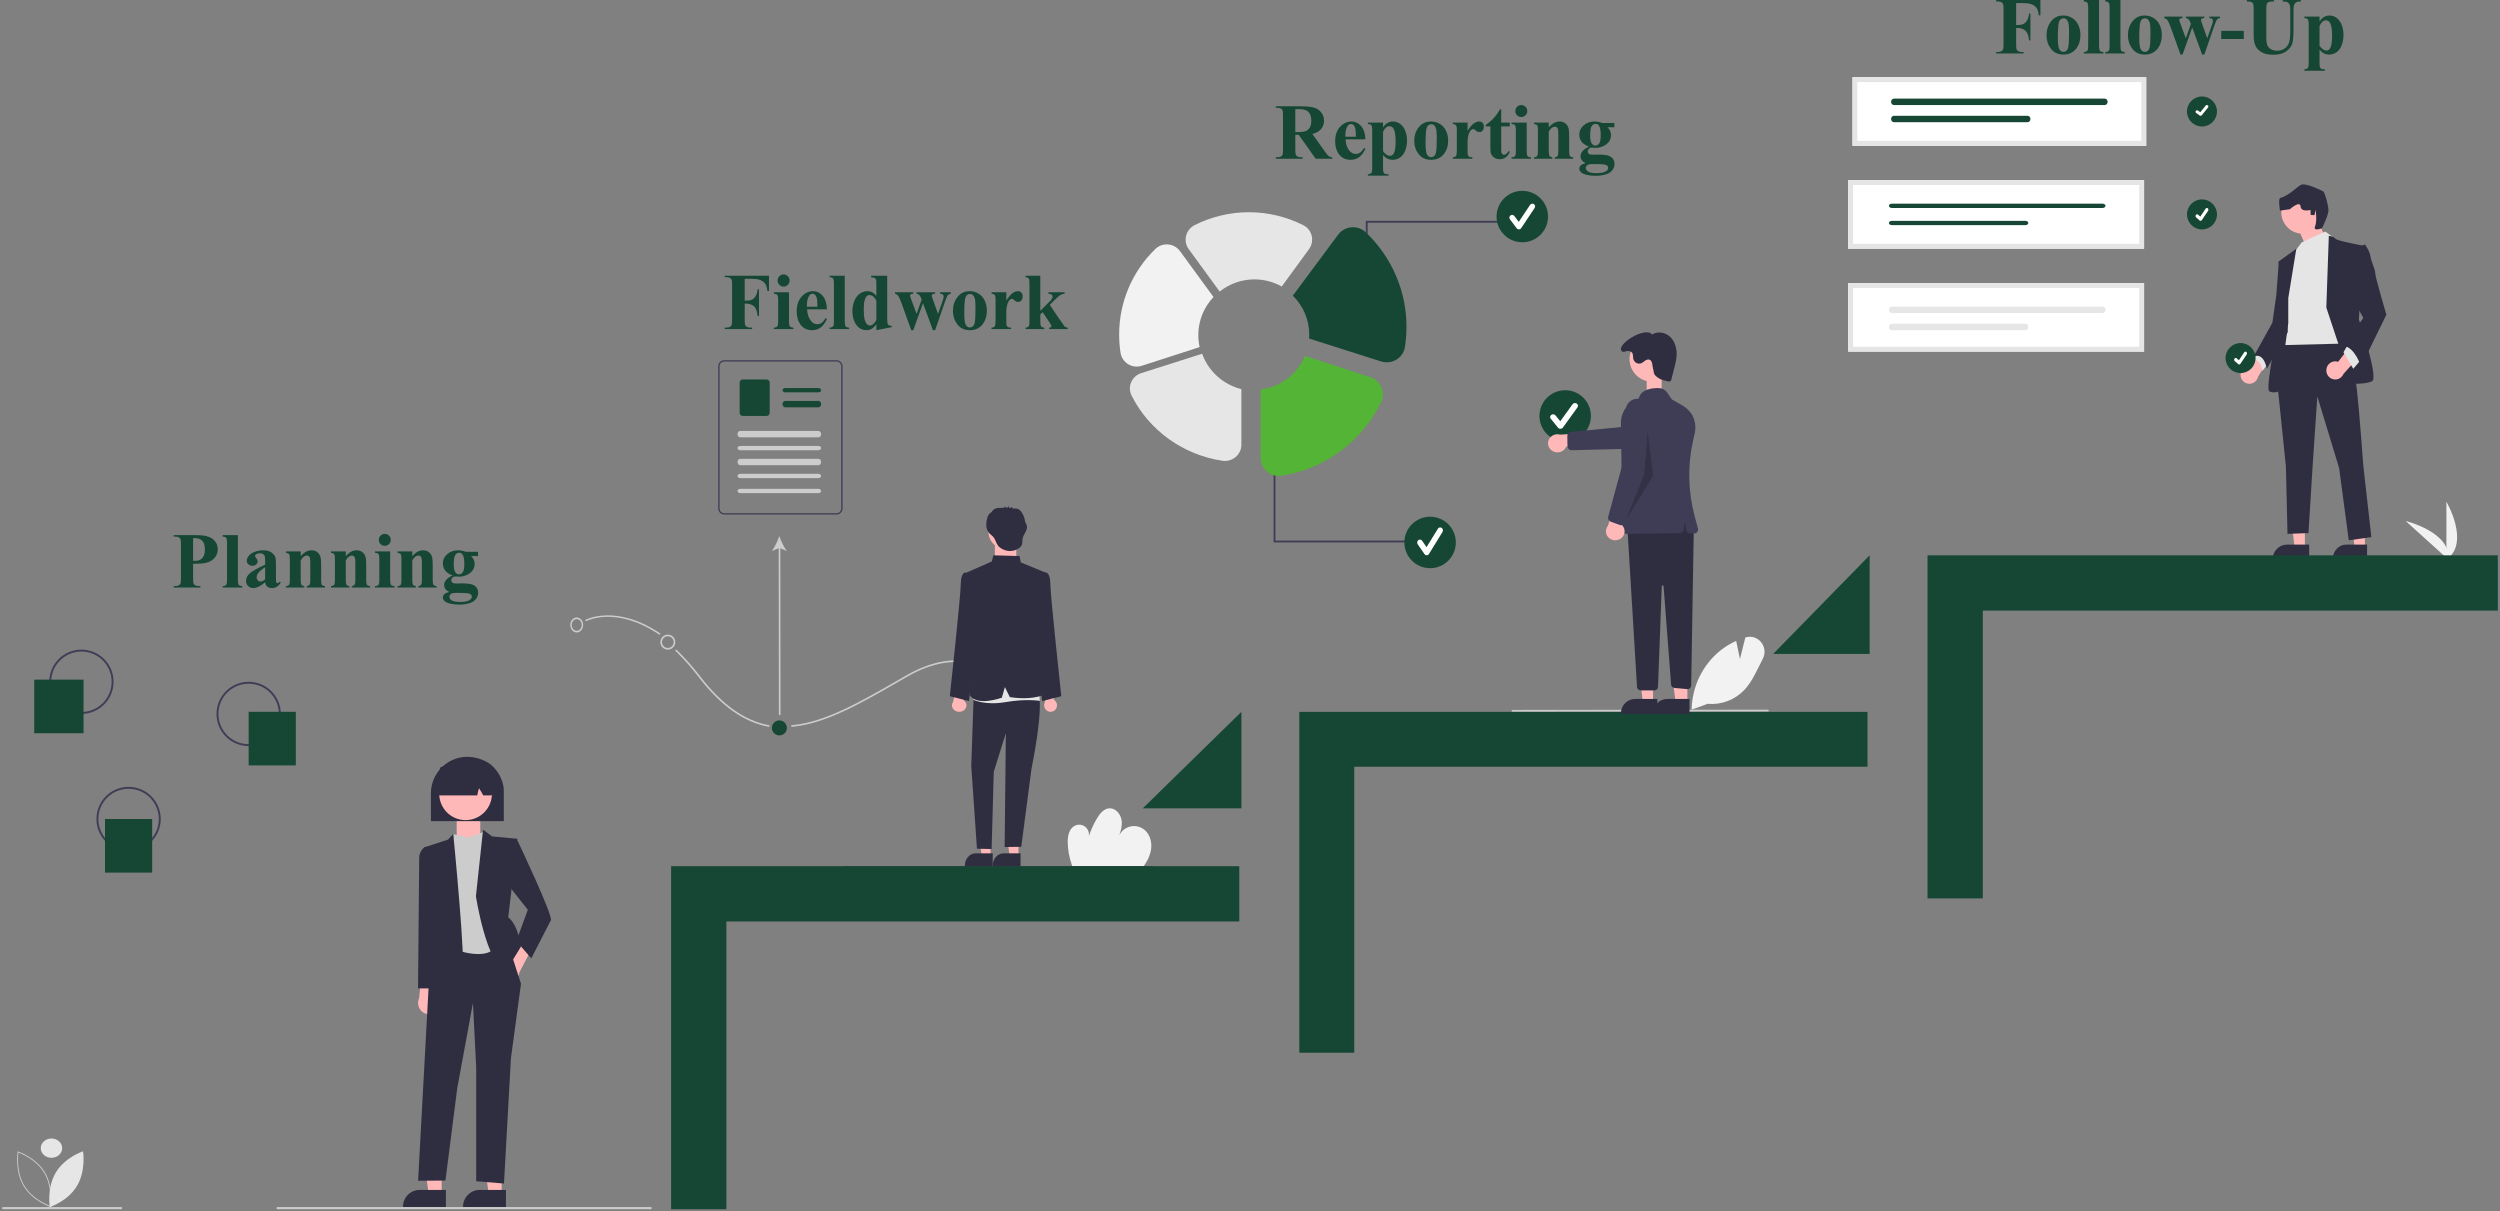 <svg xmlns="http://www.w3.org/2000/svg" width="1166" height="565"><rect width="100%" height="100%" fill="#808080" stroke="none"/><style><![CDATA[.B{fill-rule:evenodd}.C{fill:#2f2e41}.D{fill:#154734}.E{fill:#ffb8b8}.F{fill:#fff}.G{fill:#3f3d56}.H{fill:#e5e5e5}.I{fill:#ffb7b7}.J{fill:#e6e6e6}.K{fill:#f2f2f2}]]></style><path d="M768 173.167c0-.645.522-1.167 1.167-1.167h4.666c.645 0 1.167.522 1.167 1.167v10.666c0 .645-.522 1.167-1.167 1.167h-4.666c-.645 0-1.167-.522-1.167-1.167zm-304 79.5c0-.921.746-1.667 1.667-1.667h6.666c.921 0 1.667.746 1.667 1.667v9.666c0 .921-.746 1.667-1.667 1.667h-6.666c-.921 0-1.667-.746-1.667-1.667z" class="B E"></path><use href="#B" class="B D"></use><path d="M727.773 199.985c-.437 0-.849-.19-1.111-.513l-3.407-4.194c-.461-.566-.336-1.37.278-1.795s1.484-.31 1.944.257l2.23 2.743 5.724-7.926c.425-.59 1.287-.75 1.926-.358s.812 1.189.387 1.779l-.001.001-6.814 9.435c-.25.346-.667.559-1.117.57l-.039.001z" class="B F"></path><path d="M763 188.333c0-.736.597-1.333 1.333-1.333h5.334c.736 0 1.333.597 1.333 1.333v10.334c0 .736-.597 1.333-1.333 1.333h-5.334c-.736 0-1.333-.597-1.333-1.333zm309.47-80.417c-.36-.843.03-1.817.87-2.175l6.11-2.598c.84-.358 1.81.034 2.17.877l3.78 8.884c.36.843-.03 1.817-.87 2.175l-6.1 2.598c-.85.359-1.82-.034-2.18-.876zM213 381.833c0-1.012.821-1.833 1.833-1.833h7.334c1.012 0 1.833.821 1.833 1.833v9.334c0 1.012-.821 1.833-1.833 1.833h-7.334c-1.012 0-1.833-.821-1.833-1.833z" class="E B"></path><path d="M743.073 76.518c-1.228 0-2.04.102-2.437.307-.686.372-1.029.877-1.029 1.514 0 .613.355 1.169 1.065 1.668s2.046.749 4.007.749c1.673 0 2.987-.223 3.944-.667s1.435-1.07 1.435-1.876c0-.3-.09-.553-.271-.757-.325-.361-.815-.607-1.471-.74s-2.404-.198-5.243-.198zM648.05 58.864c-1.215 0-2.214.877-2.996 2.633v8.998c1.035 1.467 2.142 2.2 3.321 2.2.65 0 1.186-.343 1.607-1.028.626-1.01.938-2.933.938-5.77 0-2.91-.343-4.899-1.028-5.969-.458-.709-1.071-1.064-1.842-1.064zm19.483-.92c-.614 0-1.14.232-1.579.695s-.728 1.376-.867 2.74-.207 3.261-.207 5.69c0 1.286.084 2.488.252 3.606.133.854.416 1.503.849 1.948s.926.667 1.48.667c.541 0 .993-.15 1.354-.451.469-.408.782-.979.938-1.713.241-1.142.361-3.45.361-6.924 0-2.044-.114-3.448-.343-4.211s-.565-1.319-1.011-1.668c-.312-.253-.722-.379-1.227-.379zm-37.453-.108c-.626 0-1.137.307-1.535.92-.71 1.07-1.064 2.536-1.064 4.4v.631h4.909c0-1.936-.105-3.264-.316-3.985s-.538-1.269-.984-1.641c-.252-.217-.589-.325-1.01-.325zm114.057-.054c-.697 0-1.287.352-1.768 1.055s-.722 2.161-.722 4.373c0 1.791.237 3.02.713 3.687s1.037 1.001 1.687 1.001c.722 0 1.324-.33 1.805-.992s.722-1.947.722-3.858c0-2.152-.271-3.619-.812-4.4-.385-.578-.927-.866-1.625-.866zm-39.166-.613h7.076v13.362c0 1.19.138 1.951.415 2.281s.818.52 1.624.568v.649h-9.115v-.649c.746-.024 1.3-.24 1.661-.649.241-.276.361-1.01.361-2.2v-9.846c0-1.19-.138-1.95-.415-2.281s-.812-.52-1.607-.568zm38.824-.505c1.119 0 2.274.234 3.465.703h5.686v1.984h-3.231c.59.589.999 1.124 1.227 1.605.289.649.433 1.328.433 2.037 0 1.203-.333 2.245-1.001 3.129s-1.577 1.575-2.726 2.074-2.169.748-3.059.748c-.072 0-.794-.03-2.166-.09-.542 0-.996.177-1.363.532s-.55.778-.55 1.271c0 .433.165.788.496 1.064s.869.415 1.615.415l3.123-.036c2.527 0 4.266.276 5.216.829 1.36.77 2.04 1.954 2.04 3.553 0 1.022-.313 1.95-.939 2.786s-1.45 1.452-2.472 1.848c-1.553.589-3.34.884-5.361.884-1.516 0-2.9-.147-4.152-.442s-2.148-.703-2.689-1.226-.812-1.073-.812-1.65c0-.553.207-1.049.622-1.488s1.189-.808 2.32-1.109c-1.565-.769-2.347-1.839-2.347-3.21 0-.829.319-1.635.957-2.416s1.649-1.461 3.032-2.038c-1.612-.589-2.779-1.364-3.501-2.326s-1.083-2.074-1.083-3.336c0-1.647.673-3.075 2.021-4.283s3.081-1.812 5.199-1.812zm-16.397 0c1.095 0 2.004.303 2.726.911s1.203 1.361 1.444 2.263c.192.685.289 2.001.289 3.949v6.564c0 1.298.117 2.107.352 2.425s.725.52 1.471.604v.649h-8.538v-.649c.638-.084 1.095-.348 1.372-.793.193-.301.289-1.046.289-2.236v-7.502c0-1.382-.054-2.254-.163-2.615s-.291-.64-.55-.838-.545-.298-.857-.298c-1.035 0-1.998.74-2.889 2.218v9.035c0 1.262.118 2.062.352 2.398s.671.547 1.309.631v.649h-8.537v-.649c.71-.072 1.215-.3 1.516-.685.204-.264.307-1.046.307-2.344v-9.522c0-1.274-.118-2.067-.352-2.38s-.725-.517-1.471-.613v-.667h6.876v2.182c.867-.938 1.697-1.62 2.491-2.047s1.649-.64 2.563-.64zm-37.531 0c.673 0 1.212.207 1.615.622s.605 1.001.605 1.758c0 .806-.196 1.431-.587 1.876s-.863.667-1.417.667c-.638 0-1.191-.205-1.66-.613l-.831-.686c-.12-.072-.258-.108-.415-.108-.349 0-.68.133-.993.397-.493.409-.866.992-1.119 1.749-.385 1.166-.577 2.453-.577 3.859v3.877l.018 1.01c0 .685.042 1.124.126 1.317.144.324.358.562.641.712s.761.243 1.435.279v.649h-9.115v-.649c.734-.06 1.23-.261 1.489-.604s.388-1.247.388-2.714v-9.323c0-.961-.048-1.575-.145-1.839-.12-.337-.294-.583-.523-.739s-.632-.265-1.209-.325v-.667h6.895v3.823c1.119-1.743 2.1-2.9 2.942-3.472s1.654-.856 2.437-.856zm-22.406 0c1.468 0 2.834.379 4.097 1.136s2.223 1.833 2.879 3.228.984 2.921.984 4.58c0 2.392-.608 4.394-1.823 6.005-1.468 1.948-3.496 2.921-6.083 2.921-2.539 0-4.494-.889-5.866-2.668s-2.058-3.841-2.058-6.186c0-2.416.701-4.523 2.103-6.32s3.324-2.696 5.767-2.696zm-17.732 0c1.24 0 2.368.391 3.384 1.172s1.79 1.86 2.32 3.237.794 2.858.794 4.445c0 1.707-.274 3.267-.821 4.68s-1.342 2.488-2.383 3.227-2.199 1.109-3.474 1.109c-.927 0-1.793-.204-2.6-.613-.601-.312-1.233-.847-1.895-1.605v6.276c0 .865.069 1.454.208 1.767s.352.541.641.685.854.217 1.696.217v.667h-9.62v-.667c.746-.024 1.299-.235 1.66-.632.241-.276.361-.991.361-2.145V60.685c0-1.19-.138-1.95-.415-2.281s-.812-.52-1.606-.568v-.667h7.075v2.218c.59-.866 1.191-1.491 1.805-1.876.879-.565 1.835-.847 2.87-.847zm-19.379 0c1.709 0 3.192.7 4.45 2.101s1.934 3.477 2.03 6.23h-9.259c.108 2.236.704 4.003 1.787 5.302.83.997 1.829 1.496 2.996 1.496.722 0 1.378-.201 1.967-.604s1.222-1.127 1.896-2.173l.613.397c-.914 1.863-1.925 3.183-3.032 3.958s-2.389 1.163-3.845 1.163c-2.503 0-4.398-.961-5.685-2.885-1.035-1.551-1.553-3.474-1.553-5.77 0-2.813.761-5.053 2.284-6.718s3.306-2.497 5.351-2.497zm69.221-5.662h.595v6.167h4.007v1.785h-4.007v10.405c0 .974.045 1.602.136 1.884s.249.511.478.686.439.261.632.261c.782 0 1.522-.595 2.22-1.785l.541.397c-.975 2.308-2.557 3.462-4.747 3.462-1.071 0-1.976-.298-2.716-.893s-1.213-1.259-1.417-1.992c-.121-.409-.181-1.515-.181-3.318v-9.107h-2.202v-.631c1.516-1.07 2.807-2.194 3.872-3.372s1.994-2.495 2.789-3.949zm-95.438-.109v10.712h1.029c1.673 0 2.924-.153 3.754-.46s1.484-.859 1.959-1.659.713-1.842.713-3.129c0-1.863-.436-3.24-1.309-4.129s-2.277-1.335-4.214-1.335zM595 49.577h11.371c2.961 0 5.127.204 6.498.613s2.491 1.163 3.358 2.263 1.299 2.39 1.299 3.868c0 1.804-.65 3.294-1.949 4.472-.83.746-1.992 1.305-3.484 1.677l5.884 8.277c.771 1.07 1.318 1.738 1.643 2.002.493.373 1.065.577 1.715.613v.667h-7.707l-7.888-11.144h-1.607v6.853c0 1.322.082 2.155.244 2.497s.448.616.857.821 1.174.306 2.293.306v.667H595v-.667c1.131 0 1.898-.105 2.301-.315s.686-.484.849-.821.243-1.166.243-2.488V53.869c0-1.323-.081-2.155-.243-2.498s-.449-.616-.858-.82-1.173-.307-2.292-.307zM709.52 49c.782 0 1.444.273 1.985.82s.813 1.206.813 1.975-.274 1.425-.822 1.966-1.206.811-1.976.811-1.426-.27-1.968-.811-.812-1.197-.812-1.966.271-1.428.812-1.975 1.198-.82 1.968-.82zm-304.049 88.621c-.445 0-.812.123-1.101.368-.445.379-.81 1.046-1.092 2.001s-.425 2.418-.425 4.389c0 2.166.157 3.77.47 4.81s.74 1.794 1.282 2.259c.276.232.656.349 1.137.349 1.06 0 2.059-.845 2.998-2.534v-9.034c-.891-1.738-1.981-2.608-3.269-2.608zm46.92-.514c-.614 0-1.141.236-1.58.707s-.728 1.402-.867 2.791-.207 3.321-.207 5.793c0 1.31.084 2.534.252 3.673.133.869.416 1.53.849 1.983s.927.679 1.481.679c.541 0 .993-.153 1.354-.459.469-.416.782-.998.939-1.744.24-1.163.361-3.513.361-7.051 0-2.081-.114-3.51-.343-4.288s-.566-1.343-1.011-1.698c-.313-.257-.723-.386-1.228-.386zm-73.447-.11c-.626 0-1.137.312-1.535.937-.71 1.089-1.065 2.582-1.065 4.48v.642h4.911c0-1.97-.105-3.323-.316-4.057s-.538-1.292-.984-1.671c-.252-.221-.589-.331-1.011-.331zm38.488-.679h8.522v.679c-.578 0-.975.086-1.192.257s-.325.367-.325.588c0 .208.193.832.578 1.873l2.474 6.702 2.383-6.702-.18-.441c-.361-.918-.677-1.503-.948-1.754s-.689-.425-1.255-.523v-.679h8.649v.679c-.674.037-1.102.132-1.282.285s-.271.37-.271.652c0 .269.174.863.523 1.781l2.384 6.702 2.167-6.17c.313-.881.469-1.481.469-1.799 0-.478-.114-.827-.343-1.047s-.674-.355-1.336-.404v-.679h5.002v.679c-.554.074-.994.273-1.319.597s-.746 1.245-1.263 2.763L436.138 154h-1.03l-4.622-12.596L425.954 154h-.939l-4.496-12.449c-.674-1.897-1.246-3.134-1.715-3.709-.301-.392-.759-.673-1.372-.845zm-56.517 0h7.078v13.606c0 1.212.138 1.986.415 2.323s.819.529 1.625.578v.661h-9.118v-.661c.746-.025 1.3-.245 1.661-.661.241-.282.361-1.028.361-2.24v-10.026c0-1.212-.138-1.986-.415-2.322s-.813-.53-1.607-.579zm113.817-.514c.674 0 1.213.211 1.616.633s.605 1.019.605 1.79c0 .821-.195 1.457-.587 1.91s-.863.679-1.417.679c-.638 0-1.192-.208-1.661-.624l-.831-.698c-.12-.073-.259-.11-.415-.11-.349 0-.68.135-.993.404-.494.416-.867 1.01-1.12 1.781-.385 1.188-.577 2.497-.577 3.93v3.947l.018 1.029c0 .697.042 1.144.126 1.34.144.331.358.572.641.725s.761.248 1.435.285v.661h-9.118v-.661c.734-.061 1.231-.266 1.49-.615s.388-1.27.388-2.764v-9.493c0-.979-.048-1.603-.145-1.872-.12-.343-.294-.594-.523-.753s-.632-.27-1.21-.331v-.679h6.898v3.892c1.119-1.774 2.1-2.953 2.943-3.534s1.655-.872 2.437-.872zm-22.413 0c1.468 0 2.834.385 4.098 1.156s2.224 1.867 2.88 3.287.984 2.975.984 4.664c0 2.436-.608 4.474-1.823 6.114-1.469 1.984-3.497 2.975-6.085 2.975-2.54 0-4.496-.906-5.868-2.717s-2.059-3.911-2.059-6.299c0-2.46.701-4.605 2.104-6.435s3.325-2.745 5.769-2.745zm-73.104 0c1.709 0 3.193.713 4.451 2.139s1.935 3.54 2.031 6.344h-9.263c.109 2.277.705 4.076 1.788 5.398.831 1.016 1.83 1.524 2.997 1.524.723 0 1.379-.205 1.969-.615s1.221-1.148 1.895-2.213l.614.404c-.915 1.898-1.926 3.241-3.033 4.031s-2.39 1.184-3.846 1.184c-2.504 0-4.4-.979-5.688-2.938-1.035-1.579-1.553-3.537-1.553-5.876 0-2.864.762-5.144 2.284-6.839s3.308-2.543 5.354-2.543zm99.104-7.216h6.879v16.378l3.918-3.911c.807-.796 1.309-1.371 1.508-1.726s.298-.698.298-1.028-.133-.606-.397-.826-.783-.38-1.553-.478v-.679h7.565v.679c-.722.037-1.354.211-1.896.523s-1.601 1.252-3.177 2.819l-1.842 1.836 3.972 5.913 2.853 4.039c.409.416.927.649 1.553.698v.661h-8.721v-.661c.385 0 .665-.074.839-.22s.262-.306.262-.478c0-.281-.253-.802-.758-1.561l-3.341-4.976-1.083 1.084v3.084c0 1.31.12 2.127.361 2.452s.735.529 1.481.615v.661h-8.721v-.661c.71-.074 1.215-.306 1.516-.698.205-.269.307-1.059.307-2.369v-17.443c0-1.298-.117-2.106-.352-2.424s-.725-.526-1.471-.624zm-72.017 0h7.493v19.757l.109 2.368c.096.404.28.704.55.9s.744.318 1.418.367v.606L408.74 154v-2.717c-.855 1.052-1.617 1.768-2.285 2.148s-1.423.569-2.266.569c-2.154 0-3.858-.979-5.11-2.938-1.011-1.591-1.516-3.544-1.516-5.857 0-1.849.313-3.504.939-4.967s1.483-2.568 2.573-3.314 2.26-1.12 3.512-1.12c.806 0 1.522.159 2.148.477s1.294.875 2.005 1.671v-5.178c0-1.31-.055-2.099-.163-2.369-.144-.355-.361-.618-.65-.789s-.831-.257-1.625-.257zm-19.384 0h7.078v21.336c0 1.212.139 1.986.416 2.323s.818.529 1.625.578v.661h-9.119v-.661c.747-.025 1.3-.245 1.661-.661.241-.282.362-1.028.362-2.24V132.15c0-1.2-.139-1.968-.416-2.305s-.812-.529-1.607-.578zm-48.918 0h20.656v7.142h-.74c-.168-1.677-.599-2.919-1.291-3.727s-1.694-1.377-3.006-1.708c-.723-.183-2.059-.275-4.009-.275h-2.275v10.227h.704c1.084 0 1.968-.165 2.655-.496s1.266-.887 1.742-1.67.785-1.843.93-3.177h.632v12.504h-.632c-.229-2.362-.852-3.92-1.869-4.673s-2.17-1.129-3.458-1.129h-.704v7.62c0 1.273.069 2.069.208 2.387s.409.597.812.835.948.359 1.634.359h.813v.679H338v-.679h.813c.71 0 1.282-.129 1.715-.386.313-.171.554-.465.722-.881.133-.294.199-1.065.199-2.314v-16.379c0-1.273-.066-2.068-.199-2.387s-.4-.596-.803-.835-.948-.358-1.634-.358H338zm27.465-.588c.782 0 1.445.278 1.986.835s.813 1.228.813 2.011-.274 1.451-.822 2.001-1.207.827-1.977.827-1.426-.276-1.968-.827-.813-1.218-.813-2.001.271-1.454.813-2.011 1.198-.835 1.968-.835z" class="D B"></path><path d="M536.747 396.853c-.517 2.296-1.478 4.467-2.831 6.389l-.515.744h-33.28l-.274-.744c-1.178-3.363-1.808-6.896-1.865-10.462-.049-2.949.692-6.367 3.323-7.676 2.258-1.125 4.997-.198 6.117 2.072.425.86.57 1.834.415 2.782.974-2.87 2.237-5.631 3.771-8.241 1.299-2.21 3.123-4.508 5.669-4.717 2.953-.245 5.418 2.637 5.84 5.586.333 2.355-.281 4.701-1.077 6.974 1.9-3.822 6.522-5.373 10.325-3.464.448.225.873.493 1.269.801 2.887 2.242 3.838 6.363 3.113 9.956z" class="B K"></path><path d="M307.593 295.986c-.082.001-.162-.023-.228-.068-10.415-7.004-19.055-8.336-24.468-8.217-5.859.127-9.308 1.929-9.342 1.947-.185.097-.42.038-.526-.131s-.043-.381.138-.479c.145-.078 3.618-1.902 9.658-2.043 5.545-.133 14.381 1.214 24.996 8.353.172.115.209.336.083.494-.073.091-.188.145-.311.145zm51.002 43c-.024 0-.048-.002-.071-.007-11.598-2.142-22.253-9.691-32.575-23.076-3.314-4.342-6.942-8.442-10.855-12.269-.152-.146-.154-.386-.005-.535s.391-.152.543-.005c3.94 3.853 7.592 7.981 10.929 12.351 10.201 13.229 20.703 20.684 32.104 22.79.209.039.346.237.307.442-.034.179-.192.309-.377.309zm10.761 0c-.208-.001-.377-.172-.377-.381 0-.197.15-.361.345-.378 15.541-1.369 32.105-10.945 51.285-22.033l1.857-1.073c11.921-6.887 23.089-8.801 33.193-5.688 15.584 4.8 23.206 20.147 23.281 20.301.092.189.015.417-.173.509s-.414.014-.506-.174c-.074-.152-7.561-15.212-22.83-19.912-9.895-3.045-20.859-1.153-32.588 5.623l-1.857 1.073c-19.258 11.133-35.889 20.749-51.597 22.131-.01.001-.022.002-.033.002z" fill="#ccc" class="B"></path><path d="M537.979 404.481c-.001.276-.17.499-.379.5H393.358c-.209 0-.379-.224-.379-.5s.17-.5.379-.5H537.6c.209.001.378.224.379.5z" class="B G"></path><g fill="#ccc" class="B"><path d="M363.186 254.681h.757l.082 78.784-.758.001z"></path><path d="M363.472 249.984c.778 2.324 2.104 5.206 3.507 6.992l-3.501-1.403-3.499 1.411c1.4-1.789 2.721-4.674 3.493-7zm-94.491 45.001c-1.657 0-3-1.567-3-3.5s1.343-3.5 3-3.5 3 1.567 3 3.5-1.344 3.498-3 3.5zm0-6.222c-1.288 0-2.333 1.219-2.333 2.722s1.045 2.722 2.333 2.722 2.334-1.218 2.334-2.722-1.046-2.72-2.334-2.722zm42.497 14.222c-1.933 0-3.5-1.567-3.5-3.5s1.567-3.5 3.5-3.5 3.5 1.567 3.5 3.5-1.568 3.498-3.5 3.5zm0-6.222c-1.503 0-2.722 1.219-2.722 2.722s1.219 2.722 2.722 2.722 2.723-1.218 2.723-2.722-1.22-2.72-2.723-2.722z"></path></g><path d="M367 339.5c0 1.933-1.567 3.5-3.5 3.5s-3.5-1.567-3.5-3.5 1.567-3.5 3.5-3.5 3.5 1.567 3.5 3.5z" class="B D"></path><path d="M392.762 169.743c-.445-1.058-1.475-1.749-2.621-1.757h-52.326c-1.566 0-2.835 1.272-2.836 2.841v66.317c.001 1.569 1.27 2.84 2.836 2.842h52.328c1.565-.003 2.834-1.274 2.836-2.842v-66.317c.002-.372-.072-.741-.215-1.084zm-.415 67.401c-.001 1.22-.988 2.209-2.206 2.21h-52.326c-1.218 0-2.206-.989-2.206-2.21v-66.316c.002-1.221.988-2.209 2.206-2.211h52.328c.901.003 1.711.553 2.048 1.391.032.081.06.164.083.249.05.186.075.378.075.571z" class="B G"></path><path d="M381.738 182.989h-15.517c-.686 0-1.242-.448-1.242-1s.556-1 1.242-1h15.517c.686 0 1.241.447 1.241 1s-.555 1-1.241 1zm0 6.994h-15.517c-.686 0-1.242-.672-1.242-1.5s.556-1.5 1.242-1.5h15.517c.686 0 1.241.671 1.241 1.5s-.555 1.5-1.241 1.5zm-24.142 4.002h-11.233c-.764-.001-1.382-.657-1.383-1.468v-14.064c.001-.811.619-1.467 1.383-1.468h11.233c.764.001 1.383.657 1.384 1.468v14.064c-.001.811-.62 1.467-1.384 1.468z" class="D B"></path><g fill="#ccc" class="B"><use href="#C"></use><use href="#D"></use><use href="#C" y="13"></use><use href="#D" y="13"></use><use href="#D" y="20"></use></g><g class="G B"><path d="M37.972 332.983c-8.285 0-15-6.716-15-15s6.715-15 15-15 15 6.715 15 15h0c-.01 8.28-6.72 14.99-15 15zm0-29.091c-7.782 0-14.091 6.309-14.091 14.091s6.309 14.091 14.091 14.091 14.091-6.309 14.091-14.091-6.309-14.091-14.091-14.091z"></path><use href="#E"></use><use href="#E" x="-56" y="49"></use></g><path d="M15.971 341.983v-25h23v25zm33.001 65v-25h22v25zm67-50v-25h22v25z" class="D B"></path><path d="M233.999 557h-6.098L225 534h9l-.001 23z" class="B E"></path><path d="M235.971 562.983l-19.999-.001v-.252c0-4.279 3.485-7.747 7.784-7.747h0 12.216z" class="B C"></path><path d="M205.999 557h-6.098L197 534h9l-.001 23z" class="B E"></path><path d="M207.971 562.983l-19.999-.001v-.252c0-4.279 3.485-7.747 7.784-7.747h.001 12.215z" class="B C"></path><path d="M231.997 453.242c-.28-2.854 1.782-5.396 4.603-5.678.301-.03.603-.033.905-.009l5.325-10.573 7.141 1.706-7.727 14.823c-.409 2.854-3.028 4.83-5.848 4.417-2.361-.347-4.179-2.284-4.399-4.686zm-28.167 17.837c1.75-2.194 1.457-5.447-.654-7.266-.225-.194-.466-.367-.721-.517l1.385-11.704-6.639-2.609-1.732 16.557c-1.198 2.581-.155 5.682 2.328 6.927 2.078 1.042 4.572.468 6.033-1.388z" class="E B"></path><path d="M235.6 436l7.4 22.814-4.698 34.737L235.06 552l-12.968-1.073v-53.086l-1.51-30.029-7.316 39.681-5.513 43.111-12.753.104 4.941-90.939 2.161-23.058L235.6 436z" class="B C"></path><path d="M225.56 387.983l-7.035 2.678-7.035-1.607-3.518 52.215s21.105 9.64 24.352-2.142-6.764-51.144-6.764-51.144z" fill="#ccc" class="B"></path><g class="C B"><path d="M241.357 391.198l-11.847-1.094-4.21-3.121-3.328 31.006s4.846 31.713 14 34.994l7-11.482s-1.077-9.842-5.923-13.67zm-43.386 3.974l10.968-3.571 2.459-2.618s6.303 63.771 4.11 64.847-16.44 2.153-16.44 2.153z"></path><path d="M237.046 396.297l4.298-4.314s16.653 35.049 15.578 37.206l-9.132 17.794-6.983-8.088 5.372-14.559-10.207-12.941zm-35.627-.232l-3.224-1.082c-1.741 1.233-2.751 3.266-2.686 5.41l-.537 60.59h9zm-.447-26.08c.02-6.018 3.204-11.582 8.384-14.648 5.408-3.193 11.934-3.135 17.903.157 4.253 2.347 7.713 8.25 7.713 13.161v14.328h-34z"></path></g><path d="M227.929 364.326c3.255 5.953 1.067 13.418-4.887 16.673s-13.418 1.066-16.673-4.887-1.067-13.419 4.887-16.674 13.419-1.066 16.673 4.888z" class="B E"></path><path d="M204.039 370.453c-.092-.11-.309-.368 1.197-12.3l.048-.196h.136c7.635-3.867 15.38-3.964 23.024-.29.479.234.803.71.853 1.253.892 11.211.676 11.455.584 11.56-.283.32-.684.502-1.104.503h-3.386l-.071-.132c-.582-1.113-1.22-2.193-1.912-3.236-.318 1.038-.579 2.095-.78 3.164l-.041.204h-17.421c-.432 0-.844-.193-1.127-.53z" class="B C"></path><g fill="#ccc" class="B"><path d="M303.515 563.981H129.429c-.253 0-.457-.223-.457-.5s.204-.5.457-.5h174.086c.252 0 .457.224.457.5s-.205.5-.457.5zM23.7 562.983l-.231-.074c-.083-.027-8.329-2.756-12.497-9.769s-2.781-15.825-2.767-15.913l.04-.244.231.074c.083.026 8.329 2.757 12.497 9.769h0c4.168 7.015 2.781 15.824 2.767 15.913zM8.585 537.552c-.19 1.478-.947 9.149 2.746 15.362s10.666 9.002 12.03 9.5c.19-1.479.947-9.149-2.746-15.362h0c-3.691-6.211-10.666-9.003-12.03-9.5z"></path><path d="M56.575 563.981H1.369c-.253-.039-.429-.295-.392-.572.029-.221.189-.396.392-.428H56.575c.253.04.428.296.392.573-.029.221-.189.396-.392.427z"></path></g><path d="M26.027 546.872c-4.283 7.18-2.81 16.11-2.81 16.11s8.418-2.71 12.701-9.889 2.81-16.111 2.81-16.111-8.418 2.71-12.701 9.89zM29 535.5c0 2.485-2.239 4.5-5 4.5s-5-2.015-5-4.5 2.239-4.5 5-4.5 5 2.015 5 4.5z" class="J B"></path><path d="M821.432 299.589c-1.689-2.192-4.515-3.115-7.136-2.329l-.28.085-2.513 10.018-1.69-8.163-.044-.272-.25.111c-2.627 1.186-5.097 2.706-7.35 4.524-8.082 6.619-12.903 16.533-13.183 27.108l-.004.192-.005.121.333-.121 7.141-2.606c6.403.576 12.718-1.829 17.188-6.545 2.885-3.106 4.864-7.103 6.777-10.97l1.721-3.406c1.339-2.486 1.06-5.555-.705-7.747z" class="B K"></path><path d="M637.871 137H637v-34h63v.883h-62.129V137z" class="B G"></path><use href="#B" x="-20" y="-93" class="B D"></use><path d="M708.406 106.985c-.404 0-.784-.19-1.026-.513l-3.145-4.194c-.425-.566-.31-1.37.257-1.795s1.37-.31 1.795.257l2.057 2.743 5.285-7.926c.392-.59 1.188-.75 1.778-.358s.749 1.189.357 1.778c0 .001-.001.002-.001.002l-6.29 9.435c-.231.346-.616.559-1.031.57l-.036.001z" class="B F"></path><path d="M594.871 219H594v34h63v-.883h-62.129V219z" class="B G"></path><use href="#B" x="-63" y="59" class="B D"></use><path d="M665.406 258.983c-.404 0-.784-.205-1.026-.555l-3.145-4.543c-.425-.614-.31-1.484.257-1.945s1.37-.335 1.795.278l2.057 2.972 5.285-8.587c.392-.639 1.188-.812 1.778-.387s.749 1.288.357 1.926c0 .001-.001.002-.001.002l-6.29 10.221c-.231.375-.616.605-1.031.618h-.036z" class="B F"></path><path d="M824.456 331.872l-118.958.114c-.287 0-.521-.198-.521-.443s.234-.443.521-.443l118.958-.114c.288 0 .522.199.522.443s-.234.443-.522.443z" fill="#cacaca" class="B"></path><path d="M558.893 156.274c-.007-6.601 2.528-12.953 7.084-17.752l-15.636-21.408c-2.475-3.391-7.243-4.144-10.651-1.683-.302.218-.588.458-.854.718-10.823 10.494-16.906 24.905-16.858 39.939 0 2.81.21 5.616.629 8.394.333 2.225 1.635 4.189 3.557 5.371 1.901 1.17 4.224 1.448 6.349.759l27-8.727c-.411-1.842-.619-3.724-.62-5.611z" class="B K"></path><path d="M560.685 164.984l-28.374 9.023c-4.047 1.28-6.267 5.529-4.959 9.489.113.341.25.673.411.995 8.201 16.283 23.997 27.63 42.328 30.405 2.226.335 4.49-.298 6.199-1.734s2.688-3.523 2.687-5.724v-25.937c-8.535-2.167-15.399-8.365-18.292-16.517z" class="B J"></path><path d="M644.314 180.704c-.954-2.275-2.847-4.02-5.186-4.783l-30.471-9.937c-3.62 8.545-11.499 14.509-20.68 15.652v31.866c.003 4.687 3.79 8.484 8.46 8.482.429 0 .857-.033 1.281-.099 20.092-3.119 37.407-15.875 46.395-34.179 1.078-2.194 1.151-4.749.202-7.002z" fill="#54b435" class="B"></path><path d="M637.033 108.377c-3.381-3.239-8.806-3.183-12.117.126-.293.293-.564.607-.811.94l-21.128 28.454c4.909 4.814 7.662 11.34 7.653 18.141 0 .626-.031 1.245-.076 1.86l33.584 10.678c4.512 1.425 9.35-.999 10.806-5.414.147-.444.255-.9.325-1.361.471-3.072.708-6.174.708-9.28.052-16.617-6.783-32.545-18.944-44.144z" class="B D"></path><path d="M585.066 130.308c4.463-.005 8.849 1.142 12.733 3.33l12.721-17.439c1.312-1.798 1.768-4.078 1.246-6.239-.504-2.12-1.917-3.912-3.864-4.905-15.928-8.069-34.763-8.096-50.716-.073-2.007 1.008-3.469 2.844-3.997 5.022-.521 2.145-.069 4.411 1.235 6.196l14.431 19.784c4.594-3.68 10.316-5.683 16.211-5.676z" class="B J"></path><use href="#F" class="B D"></use><path d="M1026.35 54c-.16 0-.31-.048-.43-.136l-.01-.006-1.63-1.182c-.31-.23-.37-.661-.13-.962s.7-.358 1.01-.127h0l1.06.767 2.48-3.085c.25-.301.7-.358 1.02-.127h0 0l-.02.02.02-.02c.31.231.37.661.13.962l-2.93 3.627c-.13.17-.35.269-.57.268V54z" class="B F"></path><use href="#F" y="48" class="B D"></use><path d="M1026.35 103c-.16 0-.31-.057-.43-.164l-.01-.006-1.63-1.419c-.31-.276-.37-.793-.13-1.155s.7-.429 1.01-.152l1.06.921 2.48-3.703c.25-.36.7-.429 1.02-.152h0 0l-.02.025.02-.025c.31.277.37.794.13 1.155l-2.93 4.353c-.13.203-.35.322-.57.321V103z" class="B F"></path><path d="M1045 175.048c-.09-2.242 1.68-4.131 3.94-4.219.24-.01.48.002.72.035l6.61-12.864 3.73 6.525-6.85 11.215c-.46 2.21-2.64 3.631-4.86 3.175-1.87-.382-3.22-1.981-3.29-3.867h0zM1075 256h-4.74l-2.26-20h7v20z" class="I B"></path><path d="M1077 261h-17v-.221c0-3.744 2.96-6.779 6.62-6.779h0H1077v7z" class="B C"></path><path d="M1103 256h-4.74l-2.26-20h7v20z" class="B I"></path><path d="M1104 261h-16v-.221c0-3.744 2.79-6.779 6.23-6.779h0 9.77v7z" class="B C"></path><path d="M1053.1 164l-2.1 3.6s3.5 0 4.2 5.4l2.8-3.6-4.9-5.4z" class="B H"></path><path d="M1092.09 156s6.01 15.75 7.14 25.5 3.01 35.625 3.01 35.625L1106 250.5l-10.53 1.5-4.51-33.75-10.16-33.375-2.25 33.375-1.88 30.375-9.78.375-.75-31.5-4.14-40.125 2.26-19.125 27.83-2.25z" class="B C"></path><path d="M1084.48 108l3.71 2.65 4.81 49.593-30 .757 4.07-34.45 3.71-9.843 2.67-3.613 11.03-5.094z" class="B H"></path><g class="C B"><path d="M1085 143.455l1.16-33.455s2.26.169 3.02 1.279c.75 1.109 13.28 3.328 13.28 3.328l-2.28 34.395s9.49 27.368 6.08 28.847c-3.42 1.48-9.49 1.11-9.49 1.11L1085 143.455zm-17.75-4.417L1071 116l-8.34 6.033 2.12 16.628-1.77 11.336s-6.72 31.366-4.6 32.499 4.6 0 4.6 0l4.24-31.743v-11.715z"></path><path d="M1065.37 122l-2.58.741-1.11 14.814-1.84 12.963-8.84 15.927s4.42-2.963 6.26 5.555l9.74-17.043-1.63-32.957z"></path></g><path d="M1085.06 172.081c.35-2.297 2.47-3.866 4.73-3.504.24.039.47.099.7.18l9.1-11.757 2.41 7.377-9.01 10.033c-.89 2.155-3.33 3.165-5.45 2.257-1.77-.76-2.8-2.656-2.48-4.586z" class="B I"></path><path d="M1101 167.966l-3.43 4.034-4.57-7.7 1.9-3.3 6.1 6.966z" class="B H"></path><path d="M1100.04 115.49L1103 114s2.22 2.98 2.59 5.588 2.22 5.961 2.22 7.824 5.19 19.372 5.19 19.372L1101.15 171s-2.59-8.941-8.15-9.686l9.26-13.039-5.19-9.314 2.97-23.471z" class="B C"></path><path d="M1164.62 261h-144.24c-.21 0-.38-.224-.38-.5s.17-.5.38-.5h144.24c.21 0 .38.224.38.5s-.17.5-.38.5z" fill="#cbcbcb" class="B"></path><path d="M1000 116H862V84h138v32z" class="B F"></path><path d="M882.346 95c-.743 0-1.346.448-1.346 1s.603 1 1.346 1h98.304c.75 0 1.35-.448 1.35-1s-.6-1-1.35-1h-98.304zm.007 8c-.746-.001-1.351.446-1.353.998s.602 1.001 1.347 1.002h62.303c.75 0 1.35-.448 1.35-1s-.6-1-1.35-1h-62.297z" class="D B"></path><path d="M1000 116H862V84h138v32zm-135.732-2.286H997.73V86.286H864.268v27.428z" class="B H"></path><path d="M1000 164H862v-32h138v32z" class="B F"></path><path d="M882.346 143c-.743 0-1.346.672-1.346 1.5s.603 1.5 1.346 1.5h98.304c.75 0 1.35-.671 1.35-1.5s-.6-1.5-1.35-1.5h-98.304zm.007 8c-.746-.002-1.351.669-1.353 1.497s.602 1.501 1.347 1.503h62.303c.75 0 1.35-.672 1.35-1.5s-.6-1.5-1.35-1.5h-62.297z" class="J B"></path><path d="M1000 164H862v-32h138v32zm-135.732-2.286H997.73v-27.428H864.268v27.428z" class="B H"></path><path d="M1001 68H864V36h137v32z" class="B F"></path><path d="M883.344 46c-.744.002-1.345.674-1.344 1.503s.602 1.495 1.344 1.497h98.316c.74-.002 1.34-.674 1.34-1.503s-.6-1.495-1.34-1.497h-98.316zm.009 8c-.746-.002-1.351.668-1.353 1.497s.601 1.501 1.347 1.503h62.303c.74.002 1.35-.669 1.35-1.497s-.6-1.501-1.35-1.503h-62.297z" class="D B"></path><path d="M1001 68H864V36h137v32zm-134.748-2.286H998.75V38.286H866.252v27.428z" class="B H"></path><g fill="#f1f1f1" class="B"><path d="M1141 261v-27s11.25 19.142 0 27z"></path><path d="M1141.94 261L1122 243s21.27 5.12 19.94 18z"></path></g><use href="#F" x="18" y="115" class="B D"></use><path d="M1044.35 170c-.16 0-.31-.057-.43-.163l-.01-.007-1.63-1.418c-.31-.277-.37-.794-.13-1.155s.7-.43 1.01-.153h0l1.06.921 2.48-3.703c.25-.36.7-.429 1.02-.152h0 0l-.02.025.02-.025c.31.277.37.794.13 1.155l-2.93 4.353c-.13.203-.35.322-.57.321V170z" class="B F"></path><path d="M1084 99c0 5.523-4.48 10-10 10s-10-4.477-10-10 4.48-10 10-10 10 4.477 10 10z" fill="#ffb6b6" class="B"></path><path d="M1082.99 106.434s3.06-6.106 3.01-8.438-1.73-8.329-2.44-8.725-8.33-4.201-10.4-3.057-5.7 5.058-9.63 6.117c-1.11.3-.14 5.903-.14 5.903l4.59-.653s4.79-4.224 5-1.348c.2 2.877 4.64 1.679 4.64 1.679l.06 2.331 1.81.096.5-2.481s.82 5.058-.23 7.688c-1.06 2.631 3.23.888 3.23.888z" class="B C"></path><path d="M578 404v25.776H338.792V564H313V404zm-45-27l46-45v45zm338-45v25.615H631.631V491H606V332zm-44-27l45-46v46zm338-46v25.776H924.792V419H899V259zm-951.944 17.518c-1.23 0-2.043.102-2.441.307-.687.372-1.03.877-1.03 1.514 0 .613.355 1.169 1.066 1.668s2.049.749 4.014.749c1.675 0 2.992-.223 3.951-.667s1.437-1.07 1.437-1.876c0-.3-.09-.553-.271-.757-.326-.361-.817-.607-1.474-.74s-2.407-.198-5.252-.198zm-89.394-11.938c-1.459.854-2.544 1.768-3.255 2.741-.47.649-.705 1.305-.705 1.966 0 .553.199 1.04.597 1.46.301.325.723.487 1.265.487.603 0 1.302-.336 2.098-1.009zm90.461-6.798c-.7 0-1.29.352-1.772 1.055s-.723 2.161-.723 4.373c0 1.791.238 3.02.714 3.687s1.039 1.001 1.69 1.001c.723 0 1.326-.33 1.808-.991s.723-1.948.723-3.859c0-2.152-.271-3.619-.813-4.4-.386-.578-.928-.866-1.627-.866zm-39.232-.613h7.087v13.362c0 1.19.139 1.951.416 2.281s.82.52 1.627.568v.649h-9.13v-.649c.747-.024 1.301-.24 1.663-.649.241-.276.362-1.01.362-2.2v-9.846c0-1.19-.139-1.95-.416-2.281s-.814-.52-1.609-.568zm38.888-.505c1.121 0 2.278.234 3.471.703h5.696v1.984h-3.237c.591.589 1.001 1.124 1.23 1.605.289.649.434 1.328.434 2.037 0 1.203-.335 2.245-1.004 3.129s-1.579 1.575-2.73 2.074-2.172.748-3.064.748c-.073 0-.796-.03-2.17-.09-.542 0-.997.177-1.365.532s-.551.778-.551 1.271c0 .433.165.788.497 1.064s.871.415 1.618.415l3.128-.036c2.531 0 4.273.276 5.225.829 1.362.77 2.043 1.954 2.043 3.553 0 1.022-.313 1.95-.94 2.786s-1.453 1.452-2.477 1.848c-1.555.589-3.345.884-5.37.884-1.519 0-2.905-.147-4.158-.442s-2.152-.703-2.694-1.226-.814-1.073-.814-1.65c0-.553.208-1.049.624-1.488s1.19-.808 2.323-1.109c-1.567-.769-2.35-1.839-2.35-3.21 0-.829.319-1.635.958-2.416s1.651-1.461 3.037-2.038c-1.615-.589-2.784-1.364-3.507-2.326s-1.085-2.074-1.085-3.336c0-1.647.675-3.075 2.025-4.283s3.086-1.812 5.207-1.812zm-16.423 0c1.096 0 2.006.303 2.73.911s1.205 1.361 1.446 2.263c.193.685.289 2.001.289 3.949v6.564c0 1.298.118 2.107.353 2.425s.726.52 1.473.604v.649h-8.552v-.649c.639-.084 1.097-.348 1.375-.793.192-.301.289-1.046.289-2.236v-7.502c0-1.382-.054-2.254-.163-2.615s-.292-.64-.551-.838-.546-.298-.859-.298c-1.037 0-2.001.74-2.893 2.218v9.035c0 1.262.118 2.062.353 2.398s.672.547 1.31.631v.649h-8.552v-.649c.712-.072 1.218-.3 1.519-.685.205-.264.308-1.046.308-2.344v-9.522c0-1.274-.118-2.067-.353-2.38s-.726-.517-1.474-.613v-.667h6.889v2.182c.868-.938 1.7-1.62 2.495-2.047s1.651-.64 2.568-.64zm-31.024 0c1.097 0 2.007.303 2.73.911s1.205 1.361 1.446 2.263c.193.685.29 2.001.29 3.949v6.564c0 1.298.117 2.107.352 2.425s.727.52 1.474.604v.649h-8.552v-.649c.639-.084 1.097-.348 1.374-.793.193-.301.289-1.046.289-2.236v-7.502c0-1.382-.054-2.254-.162-2.615s-.293-.64-.552-.838-.545-.298-.859-.298c-1.036 0-2.001.74-2.893 2.218v9.035c0 1.262.118 2.062.353 2.398s.672.547 1.311.631v.649h-8.552v-.649c.711-.072 1.217-.3 1.519-.685.205-.264.307-1.046.307-2.344v-9.522c0-1.274-.117-2.067-.353-2.38s-.726-.517-1.473-.613v-.667h6.888v2.182c.868-.938 1.7-1.62 2.496-2.047s1.651-.64 2.567-.64zm-21.016 0c1.097 0 2.007.303 2.73.911s1.205 1.361 1.446 2.263c.193.685.29 2.001.29 3.949v6.564c0 1.298.117 2.107.352 2.425s.726.52 1.474.604v.649h-8.552v-.649c.639-.084 1.097-.348 1.374-.793.193-.301.289-1.046.289-2.236v-7.502c0-1.382-.054-2.254-.162-2.615s-.293-.64-.552-.838-.545-.298-.859-.298c-1.036 0-2.001.74-2.892 2.218v9.035c0 1.262.117 2.062.352 2.398s.672.547 1.311.631v.649h-8.552v-.649c.711-.072 1.217-.3 1.519-.685.205-.264.307-1.046.307-2.344v-9.522c0-1.274-.117-2.067-.352-2.38s-.727-.517-1.474-.613v-.667h6.889v2.182c.867-.938 1.699-1.62 2.495-2.047s1.651-.64 2.567-.64zm-22.486 0c1.603 0 2.872.34 3.806 1.019s1.54 1.415 1.817 2.209c.169.505.253 1.665.253 3.48v6.546c0 .769.03 1.253.091 1.452s.15.345.271.441.259.145.416.145c.313 0 .632-.223.958-.667l.542.432c-.602.89-1.226 1.536-1.871 1.939s-1.377.604-2.197.604c-.964 0-1.717-.226-2.26-.676s-.874-1.133-.994-2.047c-2.061 1.815-3.912 2.723-5.551 2.723-.964 0-1.766-.316-2.405-.947s-.958-1.421-.958-2.371c0-1.286.555-2.444 1.664-3.471s3.525-2.396 7.25-4.103v-1.695c0-1.274-.07-2.077-.208-2.407s-.401-.62-.787-.866-.819-.37-1.301-.37c-.784 0-1.429.175-1.935.523-.313.217-.47.469-.47.758 0 .252.169.565.506.937.458.517.687 1.016.687 1.497 0 .589-.22 1.091-.66 1.506s-1.015.622-1.726.622c-.76 0-1.396-.228-1.908-.685s-.768-.992-.768-1.605c0-.866.343-1.692 1.03-2.48s1.646-1.391 2.875-1.812 2.507-.631 3.833-.631zm-32.772-5.68v10.567l.904.036c1.471 0 2.604-.436 3.399-1.308s1.193-2.221 1.193-4.048c0-1.815-.397-3.144-1.193-3.985s-1.983-1.262-3.562-1.262zm13.797-1.407h7.087v20.954c0 1.19.139 1.951.416 2.281s.82.52 1.627.568v.649h-9.13v-.649c.747-.024 1.302-.24 1.663-.649.241-.276.362-1.01.362-2.2v-17.456c0-1.178-.139-1.932-.416-2.263s-.814-.52-1.609-.568zm-22.855 0h10.685c3.52 0 6.045.625 7.576 1.875s2.296 2.814 2.296 4.689c0 1.587-.494 2.945-1.482 4.075s-2.351 1.9-4.087 2.309c-1.169.288-3.146.432-5.93.432v6.781c0 1.322.081 2.155.244 2.497s.452.616.868.821 1.178.306 2.287.306v.667H81v-.667c1.133 0 1.901-.105 2.305-.315s.687-.484.85-.821.244-1.166.244-2.488v-15.869c0-1.323-.081-2.155-.244-2.498s-.449-.616-.859-.82-1.175-.307-2.296-.307zm98.447-.577c.783 0 1.446.273 1.989.82s.813 1.206.813 1.975-.274 1.425-.822 1.966-1.209.811-1.98.811-1.428-.27-1.971-.811-.813-1.197-.813-1.966.271-1.428.813-1.975 1.199-.82 1.971-.82z" class="D B"></path><path d="M449.765 331.108c1.316-1.163 1.322-3.054.015-4.224-.14-.125-.291-.238-.453-.34l1.665-6.662-4.306-1.888-2.203 9.439c-.968 1.417-.461 3.264 1.133 4.125 1.334.72 3.049.534 4.149-.45zm42.506-.178c1.074-1.257.934-3.153-.313-4.236-.133-.116-.276-.219-.427-.309l.959-6.796-3.954-1.595-1.22 9.617c-.747 1.488-.155 3.305 1.321 4.058 1.235.63 2.737.325 3.634-.739zM461.999 400h-4.065L456 384h6l-.001 16z" class="I B"></path><use href="#G" class="B C"></use><path d="M474.999 400h-4.065L469 384h6l-.001 16z" class="B I"></path><g class="C B"><use href="#G" x="13"></use><path d="M483.423 268.581l4.534-1.587s1.924.396 1.924 5.457 5.111 52.259 5.111 52.259l-8.944 2.284-5.056-44.779zm-28.861 0l-4.534-1.587s-1.925.396-1.925 5.457-5.111 52.259-5.111 52.259l8.945 2.284 5.055-44.779zm-.37 53.723l-1.199 34.914 2.655 38.62 6.843.156.996-36.026 5.643-18.013-.569 53.092 7.748-.091 4.799-36.527s6.337-30.23 2.823-36.125l-16.185-5.31z"></path></g><path d="M454.383 317.843l-.39 8.548s5.454 2.729 15.04 1.066 15.96-.566 15.96-.566l-.737-10.897z" class="B H"></path><path d="M449.993 267.398l12.577-5.515.751-2.889 12.235.355.529 2.951 12.051 4.973-5.309 18.475.544 12.997 6.622 23.687s-5.585 4.747-19.003 2.704l-2.315-4.668-1.416 4.937s-11.765 4.331-15.026-1.307l2.363-40.728z" class="B C"></path><path d="M477 248c0 4.418-3.582 8-8 8s-8-3.582-8-8 3.582-8 8-8 8 3.582 8 8z" class="B I"></path><path d="M478.953 245.315c-.144-.661-.423-1.285-.817-1.834-.157-1.518-.661-2.979-1.473-4.269-.318-.604-.769-1.128-1.319-1.53-.63-.364-1.35-.544-2.076-.52-.132-.002-.369.038-.583.048l-.412-.116c-.081-.18-.241-.705-.285-.67l-.603.481-.767-.107-.281-.804c-.152.24-.285.491-.398.752l-.768-.014-.512-.494c-.061.282-.283.5-.565.556l-.704.094c-.019 0-.038 0-.057-.001-1.261-.031-2.617-.088-3.672.607-.493.341-.895.799-1.169 1.333l-.384.269c-.423.29-.789.655-1.081 1.077-.212.365-.374.757-.479 1.165-.402 1.23-.589 2.521-.551 3.815.044 1.303.533 2.552 1.386 3.534.541.584 1.228 1.015 1.77 1.598 1.115 1.2 1.324 2.874 2.277 4.145 1.009 1.343 2.85 2.227 4.467 2.48 1.963.298 3.963-.203 5.558-1.392.379-.265.701-.604.946-.997.561-.975.324-2.201.532-3.307.39-2.075 2.361-3.816 2.02-5.899z" class="B C"></path><path d="M724.181 210.411c2.078 1.176 4.753.507 5.974-1.494.13-.214.241-.438.33-.67l15.507.312-4.296-6.568-14.067.711c-2.323-.664-4.766.611-5.455 2.848-.578 1.873.252 3.882 2.007 4.861z" class="B E"></path><path d="M731.071 208.093l-.079-4.696c-.012-1.004.739-1.852 1.732-1.953l27.334-2.657 22.774-7.521c2.864-.946 5.947.626 6.887 3.511s-.622 5.99-3.486 6.936l-.151.047-25.208 7.518-27.839.712c-.865.021-1.637-.543-1.886-1.378-.049-.168-.075-.343-.078-.519z" class="B G"></path><path d="M770.999 328h-4.743L764 308h7l-.001 20z" class="B E"></path><use href="#H" class="B C"></use><path d="M786.999 328h-5.42L779 308h8l-.001 20z" class="B E"></path><g class="C B"><use href="#H" x="15"></use><path d="M789.992 246.19l-1.227 73.554c-.015.935-.778 1.681-1.703 1.665l-.124-.007-6.01-.552c-.814-.075-1.455-.732-1.519-1.556l-3.518-45.881c-.018-.233-.219-.408-.45-.39-.212.017-.378.192-.386.407l-1.759 46.931c-.034.91-.774 1.63-1.674 1.63h-6.446c-.885 0-1.618-.697-1.672-1.591l-4.512-74.634 26.811-6.775z"></path></g><path d="M781 167.5c0 5.799-4.701 10.5-10.5 10.5s-10.5-4.701-10.5-10.5 4.701-10.5 10.5-10.5 10.5 4.701 10.5 10.5z" class="B E"></path><path d="M757.297 248.456c-.371-.348-.583-.827-.589-1.329l-.715-49.74c-.088-5.191 3.273-9.845 8.321-11.524.993-4.384 6.278-4.933 9.359-4.867 1.561.032 3.007.804 3.874 2.067l2.209 3.224 4.867 2.777c4.623 2.625 6.972 7.856 5.813 12.941l-.749 3.318c-2.639 11.741-2.388 23.923.732 35.553l1.509 5.595c.272 1.009-.349 2.042-1.386 2.307-.209.054-.426.073-.642.057l-1.751-.132c-.939-.069-1.691-.784-1.784-1.695l-.289-2.821c-.012-.116-.118-.2-.237-.188-.102.01-.183.088-.193.188l-.28 2.731c-.098.955-.917 1.687-1.903 1.701l-24.783.371c-.011 0-.021.001-.031.001-.505.001-.991-.191-1.352-.535z" class="B G"></path><path d="M771.274 173.206c.042 1.507 1.061 2.38 2.313 3.17s2.714 1.132 4.147 1.462c.618.338 1.386.096 1.714-.539.096-.185.147-.391.148-.601l1.315-5.134c.465-1.641.803-3.316 1.012-5.011.316-3.261-.436-6.769-2.652-9.127s-6.06-3.196-8.716-1.379c-3.151-4.134-17.557 5-14.004 7.875.633.512 1.599-.136 2.402-.198s1.701.082 2.211.722c.666.835.376 2.08.65 3.122.475 1.535 2.072 2.384 3.566 1.896.007-.002.014-.005.021-.007.664-.336 1.288-.748 1.861-1.229.615-.421 1.393-.732 2.086-.466.913.35 1.238 1.498 1.32 2.496.139.995.342 1.98.606 2.948z" class="B C"></path><path d="M768.484 201l-1.678 20.58L758 243l13-21-2.516-21z" fill-opacity=".2" class="B"></path><path d="M756.094 251.054c1.864-1.437 2.162-4.052.665-5.842-.16-.191-.337-.367-.529-.528l5.762-13.693-7.839 1.519-4.269 12.77c-1.458 1.834-1.091 4.456.821 5.855 1.6 1.171 3.828 1.137 5.389-.081z" class="B E"></path><path d="M755.551 244.877l-4.315-1.564c-.922-.339-1.433-1.329-1.179-2.282l7.118-26.205 1.085-23.684c.137-2.979 2.648-5.282 5.61-5.145s5.252 2.662 5.116 5.641l-.009.157-1.939 25.933-9.07 25.995c-.283.807-1.067 1.324-1.916 1.263-.171-.013-.34-.05-.501-.109z" class="B G"></path><path d="M1035.98 14.385h10.53v3.808h-10.53zm48.84-4.911c-1.21 0-2.21.895-2.99 2.686v9.179c1.03 1.496 2.14 2.244 3.32 2.244.65 0 1.18-.35 1.6-1.049.63-1.03.94-2.992.94-5.886 0-2.968-.34-4.997-1.03-6.089-.45-.724-1.07-1.085-1.84-1.085zm-84.42-.938c-.62 0-1.14.236-1.58.708s-.73 1.404-.87 2.796-.21 3.326-.21 5.803c0 1.312.09 2.538.25 3.679.14.87.42 1.533.85 1.986.44.454.93.681 1.48.681.54 0 1-.153 1.36-.46.47-.417.78-.999.94-1.747.24-1.165.36-3.519.36-7.064 0-2.085-.12-3.516-.35-4.295-.22-.779-.56-1.346-1.01-1.702-.31-.258-.72-.386-1.22-.386zm-37.97 0c-.62 0-1.14.236-1.58.708s-.73 1.404-.87 2.796-.21 3.326-.21 5.803c0 1.312.09 2.538.26 3.679.13.87.41 1.533.85 1.986.43.454.92.681 1.48.681.54 0 .99-.153 1.35-.46.47-.417.78-.999.94-1.747.24-1.165.36-3.519.36-7.064 0-2.085-.11-3.516-.34-4.295s-.57-1.346-1.01-1.702c-.32-.258-.73-.386-1.23-.386zm46.98-.791h8.52v.681c-.58 0-.98.086-1.19.258-.22.172-.33.368-.33.589 0 .208.2.834.58 1.876l2.47 6.714 2.39-6.714-.18-.442c-.37-.92-.68-1.505-.95-1.757s-.69-.426-1.26-.524v-.681h8.65v.681c-.67.037-1.1.132-1.28.285s-.27.371-.27.653c0 .27.17.865.52 1.784l2.38 6.714 2.17-6.181c.31-.883.47-1.484.47-1.803 0-.478-.12-.828-.34-1.048-.23-.221-.68-.356-1.34-.405v-.681h5v.681c-.55.073-.99.273-1.32.598-.32.325-.74 1.248-1.26 2.768l-4.73 13.667h-1.03l-4.62-12.618-4.53 12.618h-.94l-4.49-12.471c-.68-1.901-1.25-3.139-1.72-3.716-.3-.393-.76-.675-1.37-.846zm77.09-.515c1.24 0 2.37.399 3.39 1.196 1.01.797 1.79 1.898 2.32 3.302s.79 2.916.79 4.534c0 1.741-.27 3.333-.82 4.773s-1.34 2.539-2.38 3.293c-1.05.754-2.2 1.131-3.48 1.131-.93 0-1.79-.208-2.6-.625-.6-.319-1.23-.865-1.89-1.637v6.401c0 .883.07 1.484.2 1.803.14.319.36.551.64.699.29.147.86.22 1.7.22V33h-9.62v-.681c.75-.024 1.3-.239 1.66-.643.24-.282.36-1.012.36-2.189V11.331c0-1.214-.14-1.99-.41-2.327-.28-.337-.82-.53-1.61-.579v-.681h7.08v2.263c.59-.883 1.19-1.521 1.8-1.913.88-.576 1.84-.864 2.87-.864zm-86.18 0c1.47 0 2.84.386 4.1 1.159s2.22 1.87 2.88 3.293.98 2.98.98 4.672c0 2.44-.6 4.482-1.82 6.125-1.47 1.987-3.5 2.98-6.08 2.98-2.54 0-4.5-.907-5.87-2.722s-2.06-3.918-2.06-6.309c0-2.465.7-4.614 2.11-6.447 1.4-1.833 3.32-2.75 5.76-2.75zm-37.96 0c1.46 0 2.83.386 4.09 1.159 1.27.772 2.23 1.87 2.88 3.293.66 1.422.99 2.98.99 4.672 0 2.44-.61 4.482-1.83 6.125-1.46 1.987-3.49 2.98-6.08 2.98-2.54 0-4.49-.907-5.87-2.722-1.37-1.815-2.05-3.918-2.05-6.309 0-2.465.7-4.614 2.1-6.447s3.32-2.75 5.77-2.75zM1047.94 0h12.63v.681h-.63c-.95 0-1.6.101-1.96.304-.35.202-.61.481-.76.837s-.22 1.245-.22 2.667v12.214c0 2.232.16 3.71.49 4.433s.88 1.325 1.64 1.802 1.71.718 2.87.718c1.32 0 2.45-.304 3.38-.911s1.63-1.444 2.1-2.511c.46-1.067.69-2.925.69-5.574V4.488c0-1.116-.11-1.913-.34-2.391s-.52-.809-.87-.993c-.54-.282-1.3-.423-2.29-.423V0h8.47v.681h-.51c-.69 0-1.26.141-1.72.423-.45.282-.78.705-.99 1.269-.15.393-.23 1.097-.23 2.115v9.473c0 2.931-.19 5.046-.57 6.346s-1.3 2.495-2.77 3.587-3.47 1.637-6.01 1.637c-2.12 0-3.76-.288-4.91-.865-1.58-.785-2.69-1.79-3.34-3.017s-.98-2.876-.98-4.948V4.488c0-1.435-.08-2.327-.23-2.676-.16-.349-.43-.628-.81-.837-.39-.209-1.1-.307-2.13-.294zM981.9 0h7.08v21.375c0 1.214.14 1.989.41 2.326.28.338.82.531 1.63.58v.662h-9.12v-.662c.75-.025 1.3-.245 1.66-.662.24-.282.36-1.03.36-2.244V3.569c0-1.202-.13-1.971-.41-2.308s-.81-.53-1.61-.58zm-9.99 0h7.08v21.375c0 1.214.14 1.989.41 2.326.28.338.82.531 1.63.58v.662h-9.12v-.662c.75-.025 1.3-.245 1.66-.662.24-.282.36-1.03.36-2.244V3.569c0-1.202-.14-1.971-.41-2.308-.28-.337-.82-.53-1.61-.58zM931 0h20.65v7.155h-.74c-.17-1.68-.6-2.925-1.29-3.734s-1.69-1.38-3.01-1.711c-.72-.184-2.05-.276-4.003-.276h-2.275v10.246h.704c1.083 0 1.964-.166 2.654-.497s1.27-.889 1.74-1.674c.48-.785.79-1.846.93-3.182h.63v12.527h-.63c-.23-2.367-.85-3.927-1.87-4.681-1.01-.754-2.166-1.131-3.454-1.131h-.704v7.634c0 1.275.069 2.072.208 2.391s.409.598.812.837.948.359 1.634.359h.814v.68H931v-.68h.812c.71 0 1.282-.129 1.715-.387.313-.171.554-.466.722-.883.133-.294.199-1.067.199-2.317V4.268c0-1.275-.066-2.072-.199-2.391s-.4-.598-.803-.837-.948-.359-1.634-.359H931z" class="B D"></path><defs><path id="B" d="M742 194c0 6.627-5.373 12-12 12s-12-5.373-12-12 5.373-12 12-12 12 5.373 12 12z"></path><path id="C" d="M381.689 203.983h-36.421c-.712 0-1.289-.672-1.289-1.5s.577-1.5 1.289-1.5h36.421c.713 0 1.29.671 1.29 1.5s-.577 1.5-1.29 1.5z"></path><path id="D" d="M381.689 209.989h-36.421c-.712 0-1.289-.448-1.289-1s.577-1 1.289-1h36.421c.713 0 1.29.447 1.29 1s-.577 1-1.29 1z"></path><path id="E" d="M115.972 347.983c-8.285 0-15-6.716-15-15s6.715-15 15-15 15 6.715 15 15h0c-.01 8.28-6.72 14.99-15 15zm0-29.091c-7.782 0-14.091 6.309-14.091 14.091s6.309 14.091 14.091 14.091 14.091-6.309 14.091-14.091-6.309-14.091-14.091-14.091z"></path><path id="F" d="M1034 52c0 3.866-3.13 7-7 7s-7-3.134-7-7 3.13-7 7-7 7 3.134 7 7z"></path><path id="G" d="M462.992 403.993h-12.999v-.189c0-3.209 2.265-5.81 5.059-5.811h.001l7.94.001z"></path><path id="H" d="M772.991 332.99h-16.999v-.221c0-3.743 2.962-6.779 6.616-6.779h.001l10.383.001z"></path></defs></svg>